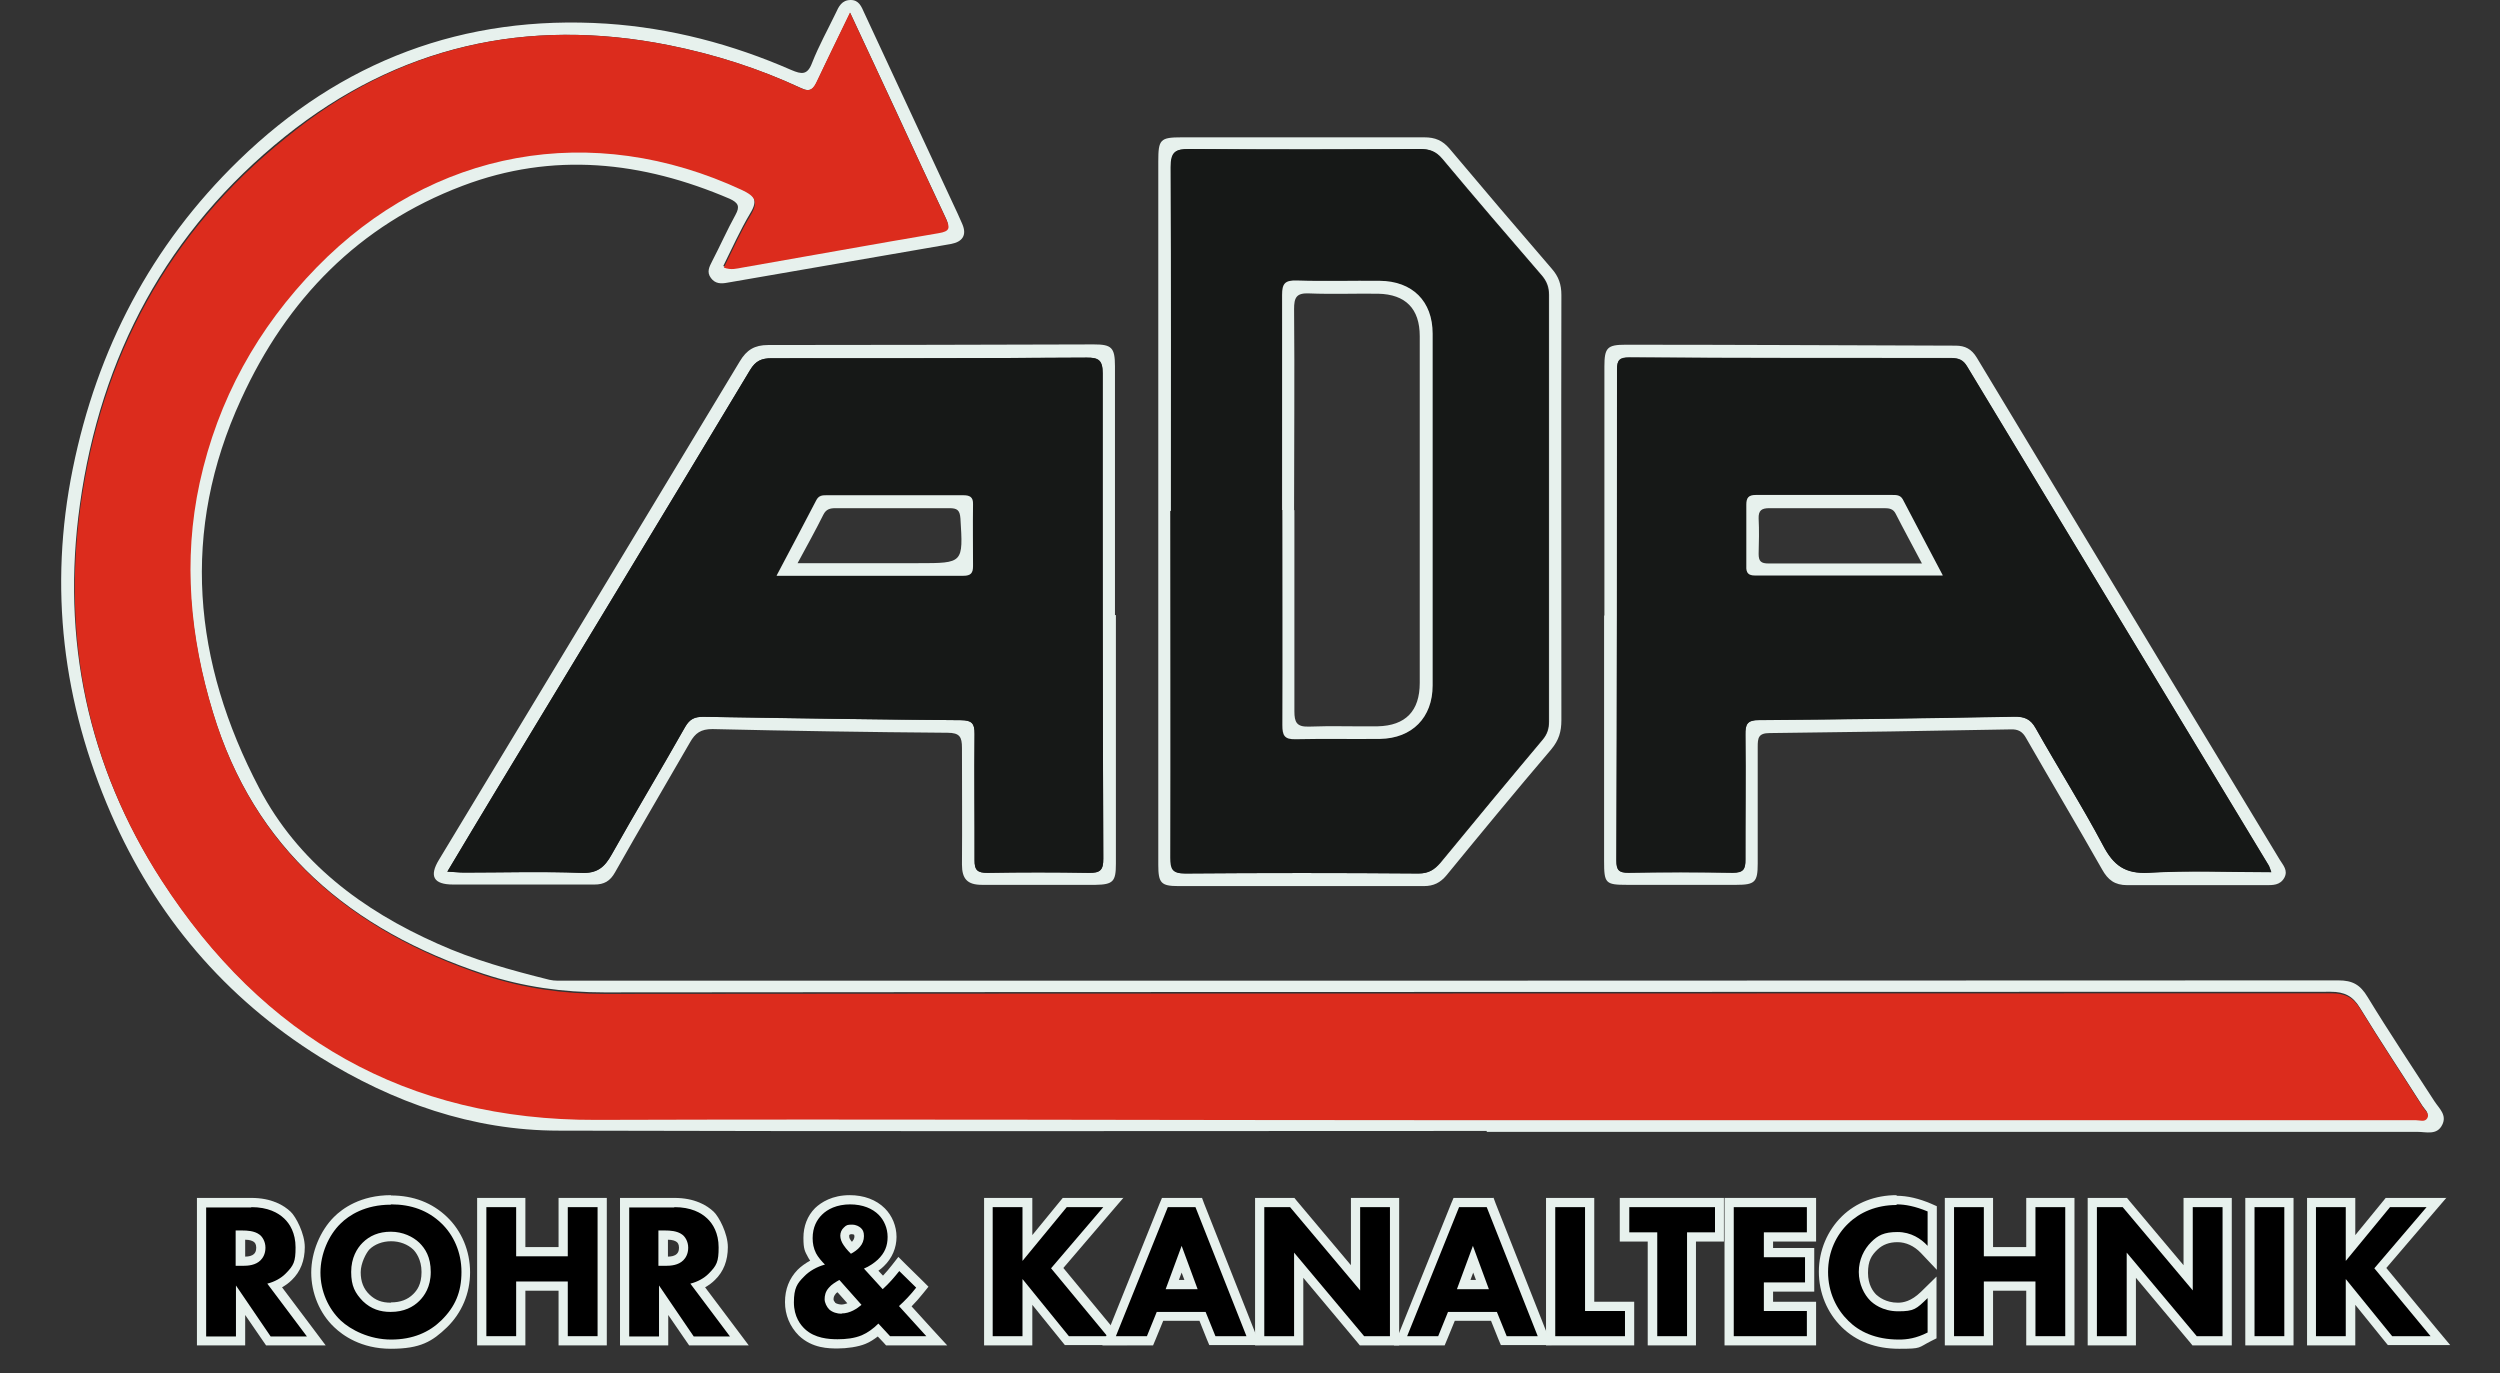 <?xml version="1.0" encoding="UTF-8"?>
<svg xmlns="http://www.w3.org/2000/svg" version="1.1" viewBox="0 0 813.7 446.9">
  <rect x="0" y="0" width="813.7" height="446.9" fill="#333333" stroke="none"/>
  <defs>
    <style>
      .cls-1 {
        fill: #e7f1ed;
      }

      .cls-2 {
        fill: #161817;
      }

      .cls-3 {
        fill: #dc2c1d;
      }
    </style>
  </defs>
  <g>
    <g id="Ebene_1">
      <g>
        <path class="cls-1" d="M483.8,368.1c-100.6,0-201.3.2-301.9-.1-28.1,0-54-9.2-77.7-23.9-31-19.3-53.6-46-68.1-79.3-15.7-36.1-20.3-73.5-12.4-112.3,7.9-38.9,25.5-72.6,54-100.3C110.9,19.9,150.9,4.7,197.4,7.7c20.9,1.4,41,6.7,60.2,15.1,3.3,1.4,5.2,1.7,6.7-2.3,2.2-5.6,5.1-10.8,7.7-16.2,1-2.2,2-4.3,4.9-4.3,2.7,0,3.5,2.2,4.4,4.2,9.6,20.6,19.2,41.3,28.8,61.9,1.1,2.3,2.1,4.5,3.1,6.8,1.6,3.7,0,5.8-3.6,6.5-24.3,4.2-48.5,8.4-72.8,12.6-2.1.4-4,.4-5.4-1.5-1.5-2-.5-3.7.4-5.5,2.6-5,4.9-10.2,7.6-15.1,1.5-2.7.9-3.9-1.9-5.2-28.5-12.2-57.5-15.4-87-4.2-33.8,12.8-57.2,37-72,69.4-19.8,43-15.7,85.6,5.9,126.7,12.6,24,33.4,39.6,57.9,50.5,11.7,5.3,24.1,8.7,36.5,11.8,1.7.4,3.6.3,5.5.3,192.3,0,384.6,0,576.8-.1,4.6,0,7.1,1.4,9.5,5.4,7,11.5,14.5,22.7,21.8,34,1.5,2.3,4.1,4.4,2.5,7.6-1.7,3.5-5.2,2.3-8.1,2.3-101,0-201.9,0-302.9,0v-.3ZM276.7,4.2c-3.9,8.1-7.4,15.1-10.7,22.2-1.1,2.4-2.1,3.8-5.2,2.3-13.8-6.4-28.1-11-43.1-14-46.2-9.2-88.2.3-124.9,29.7-38.3,30.7-60.1,71.4-66.8,119.9-6.1,43.7,2.5,84.8,26.4,121.8,32.9,51,79.6,78.1,141.4,77.9,93-.3,186,0,278.9.1,104.5,0,209,0,313.4,0,1.3,0,2.9.7,3.7-.6.9-1.4-.6-2.4-1.3-3.5-6.8-10.7-13.8-21.2-20.4-32-2.3-3.8-5-5.2-9.5-5.2-187.3.1-374.6,0-561.9.2-13.5,0-26.4-1.8-39.2-6-43.2-14.3-74.8-40.6-88.3-85.4-7.5-24.6-9.9-49.7-4.4-75,5.9-26.9,18.8-50.3,38.1-70.1,37.6-38.6,89.6-48,138.5-25.1,4,1.9,5.5,3.6,2.8,8-3.3,5.5-5.9,11.4-8.8,17.2,2.4.9,4.3.4,6,0,21.3-3.7,42.6-7.6,63.9-11.2,3.7-.6,3.8-1.8,2.4-4.7-5.4-11.4-10.7-22.9-16-34.4-4.9-10.5-9.8-21-15.2-32.6Z"></path>
        <path class="cls-1" d="M363.2,200.2c0,27,0,54,0,81,0,5.7-.9,6.7-6.6,6.8-12.3,0-24.7,0-37,0-4.8,0-6.5-2-6.5-6.6.1-12.7,0-25.3,0-38,0-3.5-.7-4.9-4.7-4.9-25.5-.2-51-.6-76.5-1.2-3.8,0-5.6,1.3-7.3,4.3-8.1,14.1-16.4,28.1-24.4,42.3-1.6,2.9-3.6,4-6.7,4-15.3,0-30.7,0-46,0-6.4,0-7.9-2.7-4.6-8.1,32.6-54,65.3-108.1,97.9-162.2,2.2-3.7,4.8-5.3,9.2-5.3,35.3,0,70.6-.1,106-.2,5.8,0,6.9,1,6.9,7.1,0,27,0,54,0,81,0,0,.2,0,.3,0ZM145.6,283.7c2.3.1,3.9.3,5.5.3,12.7,0,25.3-.4,38,.1,5.2.2,7.7-1.9,10-6,7.8-13.9,16.1-27.6,23.9-41.5,1.5-2.6,3.1-3.3,5.9-3.3,28,.5,56,.9,83.9,1.1,3.5,0,4.5,1,4.4,4.5-.2,13.7,0,27.3,0,41,0,3.3,1,4.2,4.2,4.2,11-.2,22-.2,33,0,3.7,0,4.8-.9,4.7-4.7-.2-52.6-.3-105.3-.2-157.9,0-4.3-1.3-5.2-5.3-5.1-34.1.2-68.3.3-102.4.2-3.3,0-5.2.8-7.1,3.9-27.4,45.6-55.1,91.2-82.6,136.7-5.2,8.6-10.4,17.3-15.9,26.5Z"></path>
        <path class="cls-1" d="M522.2,200.2c0-27,0-54,0-80.9,0-6.1.9-7.1,6.9-7.1,35.8,0,71.6.2,107.4.3,3.1,0,5.2,1.1,6.9,3.9,20.2,33.6,40.5,67.1,60.7,100.7,12.6,20.9,25.3,41.8,37.9,62.7,1.1,1.8,2.8,3.5,1.5,5.9-1.4,2.5-3.8,2.4-6.1,2.4-15,0-30,0-45,0-4.1,0-6.3-1.7-8.2-5.1-8.1-14.3-16.5-28.4-24.7-42.7-1.2-2.2-2.6-3-5.1-2.9-26.1.5-52.3.9-78.4,1.2-3.7,0-3.9,1.6-3.9,4.5,0,12.7,0,25.3,0,38,0,6-.9,6.9-7,6.9-11.8,0-23.7,0-35.5,0-7.1,0-7.5-.5-7.5-7.8,0-26.6,0-53.3,0-79.9h.2ZM739.3,283.9c-.5-1.4-.6-1.9-.9-2.3-32.7-54.1-65.5-108.2-98.1-162.3-1.3-2.2-2.8-2.8-5.2-2.8-35,0-70,0-104.9-.2-3,0-3.9.8-3.9,3.9,0,53.3,0,106.6-.2,159.9,0,3,.8,4,3.9,3.9,11.3-.2,22.7-.2,34,0,3.4,0,4.2-1.1,4.1-4.3-.1-13.5.1-27,0-40.5,0-3.5.5-4.9,4.5-4.9,27.6-.2,55.3-.6,82.9-1.1,3.4,0,5.4.7,7.1,3.8,7.2,12.8,15,25.2,21.9,38.1,3.4,6.5,7.2,9.4,14.9,8.9,13.1-.8,26.2-.2,39.9-.2Z"></path>
        <path class="cls-1" d="M377,166.4c0-38,0-76,0-113.9,0-7.1.6-7.8,7.6-7.8,26.3,0,52.6,0,79,0,3.5,0,5.9,1,8.2,3.7,11,13.1,22.1,26.1,33.3,39.1,2.2,2.5,3.1,5.1,3.1,8.5-.1,46.1,0,92.3,0,138.4,0,3.7-.8,6.5-3.3,9.5-11.5,13.5-22.8,27.2-34.1,41-2,2.4-4.2,3.5-7.3,3.5-26.7,0-53.3,0-80,0-5.6,0-6.5-1-6.5-6.9,0-38.3,0-76.6,0-114.9ZM381.1,166.3c0,37.6,0,75.3,0,112.9,0,3.7.6,5.1,4.8,5.1,25.3-.2,50.6-.2,75.9,0,3.2,0,5.1-1.2,7.1-3.5,11-13.4,22-26.7,33.2-40,1.5-1.8,2.1-3.6,2.1-5.9,0-46.3,0-92.6,0-138.9,0-2.5-.7-4.4-2.3-6.3-10.9-12.6-21.7-25.2-32.4-38-2.1-2.5-4.2-3.2-7.3-3.2-25,.1-50,.2-74.9,0-4.6,0-6.1.8-6.1,5.9.2,37.3.1,74.6.1,111.9Z"></path>
        <path class="cls-3" d="M276.7,4.2c5.4,11.5,10.3,22,15.2,32.6,5.3,11.5,10.6,22.9,16,34.4,1.4,3,1.3,4.1-2.4,4.7-21.3,3.6-42.6,7.5-63.9,11.2-1.8.3-3.6.9-6,0,2.9-5.8,5.5-11.8,8.8-17.2,2.6-4.4,1.2-6.1-2.8-8-48.9-22.8-100.9-13.4-138.5,25.1-19.3,19.8-32.2,43.1-38.1,70.1-5.5,25.3-3.1,50.4,4.4,75,13.6,44.8,45.2,71,88.3,85.4,12.8,4.2,25.7,6,39.2,6,187.3-.2,374.6-.1,561.9-.2,4.6,0,7.2,1.4,9.5,5.2,6.6,10.8,13.6,21.3,20.4,32,.7,1,2.2,2.1,1.3,3.5-.8,1.3-2.4.6-3.7.6-104.5,0-209,0-313.4,0-93,0-186-.4-278.9-.1-61.8.2-108.4-26.9-141.4-77.9-23.9-37-32.4-78.2-26.4-121.8,6.7-48.4,28.5-89.2,66.8-119.9C129.4,15,171.4,5.5,217.6,14.7c14.9,3,29.3,7.5,43.1,14,3.1,1.5,4.1,0,5.2-2.3,3.3-7,6.8-14.1,10.7-22.2Z"></path>
        <path class="cls-2" d="M145.6,283.7c5.5-9.2,10.7-17.9,15.9-26.5,27.6-45.6,55.2-91.1,82.6-136.7,1.8-3.1,3.8-3.9,7.1-3.9,34.1,0,68.3,0,102.4-.2,4,0,5.3.9,5.3,5.1,0,52.6,0,105.3.2,157.9,0,3.8-1,4.8-4.7,4.7-11-.2-22-.2-33,0-3.2,0-4.3-.8-4.2-4.2.1-13.7-.1-27.3,0-41,0-3.5-.9-4.4-4.4-4.5-28-.2-56-.7-83.9-1.1-2.8,0-4.4.7-5.9,3.3-7.9,13.9-16.1,27.6-23.9,41.5-2.3,4.2-4.7,6.3-10,6-12.6-.5-25.3-.1-38-.1-1.6,0-3.2-.2-5.5-.3ZM252.8,187.3c20.9,0,40.9,0,60.8,0,2.5,0,3.2-.9,3.1-3.2,0-6.7-.1-13.3,0-20,0-2.5-1.1-3-3.3-3-14.8,0-29.6,0-44.4,0-1.4,0-2.5,0-3.3,1.6-4.1,7.9-8.3,15.8-12.9,24.5Z"></path>
        <path class="cls-2" d="M739.3,283.9c-13.7,0-26.9-.6-39.9.2-7.7.4-11.5-2.4-14.9-8.9-6.8-12.9-14.7-25.3-21.9-38.1-1.7-3.1-3.8-3.9-7.1-3.8-27.6.5-55.3.9-82.9,1.1-4,0-4.6,1.4-4.5,4.9.2,13.5,0,27,0,40.5,0,3.2-.7,4.3-4.1,4.3-11.3-.2-22.7-.2-34,0-3.1,0-3.9-.9-3.9-3.9.2-53.3.2-106.6.2-159.9,0-3.1.9-3.9,3.9-3.9,35,.2,69.9.2,104.9.2,2.4,0,3.9.5,5.2,2.8,32.7,54.1,65.4,108.2,98.1,162.3.2.4.3.9.9,2.3ZM632.3,187.3c-4.5-8.6-8.8-16.6-13-24.7-.8-1.5-2.1-1.4-3.4-1.4-14.8,0-29.6,0-44.4,0-2.4,0-3.2.9-3.1,3.2.1,6.7,0,13.3,0,20,0,2.1.6,3,2.8,3,20.1,0,40.2,0,61.1,0Z"></path>
        <path class="cls-2" d="M381.1,166.3c0-37.3.1-74.6-.1-111.9,0-5,1.5-5.9,6.1-5.9,25,.2,50,.2,74.9,0,3.1,0,5.2.7,7.3,3.2,10.7,12.8,21.5,25.4,32.4,38,1.6,1.9,2.3,3.8,2.3,6.3,0,46.3,0,92.6,0,138.9,0,2.3-.5,4.1-2.1,5.9-11.1,13.3-22.2,26.6-33.2,40-1.9,2.3-3.8,3.5-7.1,3.5-25.3-.2-50.6-.2-75.9,0-4.2,0-4.8-1.4-4.8-5.1.1-37.6,0-75.3,0-112.9ZM417.3,166c0,23.3,0,46.6,0,70,0,3.3.6,4.7,4.3,4.6,9.2-.3,18.3,0,27.5-.1,10.4-.1,17.1-6.9,17.1-17.4,0-38.2,0-76.3,0-114.5,0-10.6-6.7-17.1-17.2-17.2-9,0-18,.2-27-.1-3.7-.1-4.8.9-4.8,4.7.2,23.3,0,46.6,0,70Z"></path>
        <path class="cls-1" d="M252.8,187.3c4.6-8.7,8.8-16.6,12.9-24.5.8-1.5,1.9-1.6,3.3-1.6,14.8,0,29.6,0,44.4,0,2.2,0,3.4.5,3.3,3-.1,6.7,0,13.3,0,20,0,2.3-.7,3.2-3.1,3.2-20,0-39.9,0-60.8,0ZM259.6,183.3h39.3c14.7,0,14.6,0,13.7-14.6-.2-2.7-1.1-3.3-3.6-3.3-12.3,0-24.6,0-37,0-1.8,0-3.1.3-4,2.1-2.5,5-5.2,9.9-8.4,15.8Z"></path>
        <path class="cls-1" d="M632.3,187.3c-20.9,0-41,0-61.1,0-2.2,0-2.9-.9-2.8-3,0-6.7,0-13.3,0-20,0-2.3.7-3.2,3.1-3.2,14.8,0,29.6,0,44.4,0,1.3,0,2.6,0,3.4,1.4,4.2,8.1,8.5,16.1,13,24.7ZM625.5,183.3c-3.1-5.9-5.9-11-8.5-16.1-.8-1.6-2.1-1.8-3.7-1.8-12.5,0-24.9,0-37.4,0-2.5,0-3.6.7-3.5,3.4.2,3.8.1,7.6,0,11.5,0,2.4.8,3.1,3.2,3.1,16.3,0,32.6,0,50,0Z"></path>
        <path class="cls-1" d="M417.3,166c0-23.3,0-46.6,0-70,0-3.8,1-4.8,4.8-4.7,9,.3,18,0,27,.1,10.6.1,17.2,6.6,17.2,17.2,0,38.2,0,76.3,0,114.5,0,10.5-6.7,17.2-17.1,17.4-9.2.1-18.3-.1-27.5.1-3.7.1-4.3-1.3-4.3-4.6.1-23.3,0-46.6,0-70ZM421.3,166.1c0,21.8,0,43.6,0,65.4,0,3.5.7,5.1,4.6,5,7.5-.3,15,0,22.5-.1,9.1-.2,13.7-5,13.7-14.1,0-37.6,0-75.3,0-112.9,0-8.9-4.6-13.6-13.5-13.8-7.5-.1-15,.2-22.5-.1-4.2-.2-4.9,1.4-4.9,5.1.2,21.8,0,43.6,0,65.4Z"></path>
      </g>
      <g>
        <g>
          <path d="M87.3,436.5l-9-13.2v13.2h-12.7v-45h16.2c6.1,0,9.8,2.2,11.7,4.1,1.6,1.5,4.1,4.8,4.1,10.5s-1.3,7.2-3.7,9.6c-1.3,1.2-2.8,2.2-4.5,2.9l13.5,17.9h-15.6ZM79,410.5c1.6,0,3.5-.2,4.7-1.4.4-.4,1.1-1.4,1.1-3s-.5-2.4-1.4-3.1c-.9-.7-2.4-1-4.4-1h-.8v8.5h.7Z"></path>
          <path class="cls-1" d="M81.8,392.9c5.4,0,8.7,1.8,10.7,3.7,1.8,1.7,3.7,4.7,3.7,9.4s-.6,5.9-3.3,8.6c-1.4,1.4-3.5,2.6-5.9,3.2l12.9,17.2h-11.8l-11.3-16.6v16.6h-9.7v-42h14.7M76.8,412h2.2c1.8,0,4.2-.2,5.8-1.8.7-.7,1.6-2,1.6-4.1s-1.1-3.7-2-4.3c-1.6-1.2-4.1-1.3-5.4-1.3h-2.3v11.5M81.8,389.9h-17.7v48h15.7v-9.9l5.9,8.6.9,1.3h19.4l-3.6-4.8-10.6-14.1c1.2-.7,2.2-1.4,3.2-2.4,2.8-2.7,4.2-6.3,4.2-10.7s-2.9-9.9-4.6-11.5c-2.2-2.1-6.2-4.5-12.8-4.5h0ZM79.8,409v-5.5c1.5,0,2.4.4,2.8.7.3.2.8.7.8,1.9s-.4,1.7-.7,2c-.7.7-1.8.9-2.9.9h0Z"></path>
        </g>
        <g>
          <path d="M127.3,437.4c-9.2,0-14.9-4.1-17.4-6.6-4.5-4.2-7-10.3-7-16.7s2.7-12.7,6.9-17c2.5-2.5,8-6.6,17.5-6.6s12.8,2.2,17.3,6.5c4.5,4.4,7,10.4,7,17s-2.5,12.4-7,16.8c-4.5,4.4-10.3,6.6-17.3,6.6ZM127.2,402.5c-3.2,0-6.1,1.1-8.1,3.2-1.2,1.2-3.3,3.9-3.3,8.5s1.1,6.2,3.4,8.4c2.2,2.1,4.7,3,8,3s6.2-1.1,8.3-3.2c1.5-1.4,3.2-4,3.2-8.3s-2.2-7.4-3.2-8.4c-2-2-5.1-3.2-8.2-3.2Z"></path>
          <path class="cls-1" d="M127.3,392c6.6,0,12,2,16.3,6.1,4,3.8,6.6,9.4,6.6,15.9s-2,11.3-6.6,15.8c-3.9,3.8-9.2,6.2-16.3,6.2s-13.2-3.2-16.4-6.2c-4-3.8-6.6-9.5-6.6-15.6s2.7-12.2,6.5-15.9c2.8-2.8,8.1-6.2,16.4-6.2M127.2,427c4.3,0,7.3-1.6,9.3-3.6,1.6-1.6,3.7-4.5,3.7-9.4s-1.8-7.6-3.7-9.5c-2.1-2-5.4-3.6-9.3-3.6s-6.9,1.3-9.2,3.6c-1.8,1.8-3.7,4.9-3.7,9.5s1.3,6.9,3.8,9.5c2.7,2.6,5.7,3.5,9,3.5M127.3,389c-10,0-15.9,4.4-18.6,7.1-4.5,4.5-7.4,11.5-7.4,18.1s2.7,13.3,7.5,17.8c2.7,2.6,8.7,7,18.4,7s13.5-2.4,18.3-7c4.8-4.7,7.5-11,7.5-17.9s-2.7-13.4-7.5-18c-4.8-4.6-10.9-7-18.3-7h0ZM127.2,424c-2.9,0-5-.8-6.9-2.6-2-1.9-2.9-4.3-2.9-7.3s1.8-6.3,2.8-7.4h0s0,0,0,0c1.7-1.7,4.3-2.7,7.1-2.7s5.4,1,7.2,2.7c.8.8,2.7,3.2,2.7,7.3s-1.5,6-2.7,7.2h0s0,0,0,0c-1.8,1.8-4.2,2.7-7.2,2.7h0Z"></path>
        </g>
        <g>
          <polygon points="183.3 436.5 183.3 418.6 169.6 418.6 169.6 436.5 156.9 436.5 156.9 391.4 169.6 391.4 169.6 407.5 183.3 407.5 183.3 391.4 196 391.4 196 436.5 183.3 436.5"></polygon>
          <path class="cls-1" d="M194.5,392.9v42h-9.7v-17.8h-16.8v17.8h-9.7v-42h9.7v16h16.8v-16h9.7M197.5,389.9h-15.7v16h-10.8v-16h-15.7v48h15.7v-17.8h10.8v17.8h15.7v-48h0Z"></path>
        </g>
        <g>
          <path d="M225,436.5l-9-13.2v13.2h-12.7v-45h16.2c6.1,0,9.8,2.2,11.7,4.1,1.6,1.5,4.1,4.8,4.1,10.5s-1.3,7.2-3.7,9.6c-1.3,1.2-2.8,2.2-4.5,2.9l13.5,17.9h-15.6ZM216.6,410.5c1.6,0,3.5-.2,4.7-1.4.4-.4,1.1-1.4,1.1-3s-.5-2.4-1.4-3.1c-.9-.7-2.4-1-4.4-1h-.8v8.5h.7Z"></path>
          <path class="cls-1" d="M219.5,392.9c5.4,0,8.7,1.8,10.7,3.7,1.8,1.7,3.7,4.7,3.7,9.4s-.6,5.9-3.3,8.6c-1.4,1.4-3.5,2.6-5.9,3.2l12.9,17.2h-11.8l-11.3-16.6v16.6h-9.7v-42h14.7M214.4,412h2.2c1.8,0,4.2-.2,5.8-1.8.7-.7,1.6-2,1.6-4.1s-1.1-3.7-2-4.3c-1.6-1.2-4.1-1.3-5.4-1.3h-2.3v11.5M219.5,389.9h-17.7v48h15.7v-9.9l5.9,8.6.9,1.3h19.4l-3.6-4.8-10.6-14.1c1.2-.7,2.2-1.4,3.2-2.4,2.8-2.7,4.2-6.3,4.2-10.7s-2.9-9.9-4.6-11.5c-2.2-2.1-6.2-4.5-12.8-4.5h0ZM217.4,409v-5.5c1.5,0,2.4.4,2.8.7.3.2.8.7.8,1.9s-.4,1.7-.7,2c-.7.7-1.8.9-2.9.9h0Z"></path>
        </g>
        <g>
          <path d="M272.6,437.4c-3.7,0-8-.3-11.7-3.7-2.7-2.5-4.1-5.9-4.1-9.8s1.2-6.9,3.7-9.4c1.3-1.4,3.2-2.6,5.3-3.5-.6-.8-1.2-1.6-1.6-2.4-.9-1.7-1.3-3.5-1.3-5.6,0-3.5,1.1-6.4,3.4-8.6,1.8-1.8,5.1-3.8,10.3-3.8s8,1.4,10.4,3.8c2.1,2.1,3.3,5.1,3.3,8.2s-1.3,6.1-3.7,8.4c-.9.9-2,1.6-3.1,2.3l3.7,4.1c1.4-1.4,2.7-2.9,4.1-4.6l1-1.3,7.6,7.5-.8,1.1c-1.5,1.9-3.1,3.6-4.7,5.2l10.2,11.2h-15.9l-3.2-3.5c-1.5,1.3-3.2,2.4-4.7,3-2.3,1-4.9,1.4-8.4,1.4ZM272.8,418.5c-.8.5-1.5,1-2,1.5-.7.8-1.1,1.7-1.1,2.8s.6,1.8,1,2.2c.7.6,1.8,1,3.1,1s3.1-.7,4.3-1.5l-5.4-6ZM277.2,400.2c-.7,0-1.2.2-1.7.5-.6.5-.7,1.2-.7,1.6,0,.7.2,1.4.8,2.3.4.6,1,1.2,1.4,1.7.6-.4,1.2-.9,1.6-1.3.6-.7,1-1.6,1-2.5s-.4-1.4-.6-1.6c-.5-.4-1.1-.6-1.8-.6Z"></path>
          <path class="cls-1" d="M276.6,392c4.3,0,7.4,1.4,9.4,3.4,1.7,1.7,2.9,4.3,2.9,7.2s-.9,5.2-3.2,7.4c-1.2,1.1-2.8,2.2-4.5,2.9l6.1,6.7c2.1-1.9,3.8-3.9,5.4-5.9l5.5,5.4c-1.8,2.3-3.7,4.3-5.6,6l8.9,9.8h-11.8l-3.8-4.1c-1.6,1.6-3.5,3-5.4,3.8-2.4,1-5.1,1.3-7.9,1.3s-7.4-.3-10.6-3.3c-1.4-1.3-3.6-4-3.6-8.7s1.1-6.2,3.3-8.4c1.7-1.8,4.2-3.2,6.8-3.9-1-1-2.3-2.5-2.9-3.7-.8-1.6-1.1-3.2-1.1-4.9,0-3.6,1.4-6,3-7.6,1.8-1.8,4.8-3.4,9.3-3.4M276.9,408.1c1-.5,2.3-1.4,3-2.3.8-.9,1.3-2.1,1.3-3.5s-.4-2.1-1.1-2.7c-.5-.4-1.4-1-2.8-1s-1.8.1-2.6.9c-.8.7-1.2,1.7-1.2,2.7s.4,2.1,1.1,3.1c.9,1.4,2.3,2.7,2.4,2.8M273.9,427.5c2.8,0,5.1-1.6,6.5-2.8l-7.2-8.1c-1.1.6-2.6,1.5-3.4,2.5-1.2,1.3-1.4,2.7-1.4,3.8s.7,2.5,1.5,3.3c1,.9,2.5,1.4,4.1,1.4M276.6,389c-5.7,0-9.3,2.3-11.3,4.2h0s0,0,0,0c-2.5,2.5-3.8,5.9-3.8,9.7s.5,4.4,1.5,6.3c.2.4.4.7.7,1.1-1.6.9-3,1.9-4.1,3-2.7,2.8-4.1,6.3-4.1,10.5s1.6,8,4.5,10.9c4.4,4.2,9.8,4.2,12.7,4.2s6.6-.5,9-1.5c1.5-.6,2.8-1.5,4-2.4l1.8,1.9.9,1h19.9l-4.6-5-7-7.7c1.3-1.3,2.6-2.8,3.8-4.3l1.7-2.1-1.9-1.9-5.5-5.4-2.4-2.4-2.1,2.7c-.9,1.2-1.9,2.3-2.9,3.4l-1.5-1.6c.7-.5,1.3-1,1.8-1.5,2.7-2.6,4.1-6,4.1-9.5s-1.4-6.9-3.8-9.3c-2.8-2.8-6.8-4.3-11.5-4.3h0ZM277.3,404.2c-.1-.2-.3-.3-.4-.5-.5-.7-.5-1-.5-1.4s0-.3.1-.4c0,0,.2-.2.7-.2s.6.1.8.2c0,0,.1.3.1.5,0,.5-.2,1.1-.6,1.5,0,0-.1.2-.2.3h0ZM271.8,423.9c-.2-.2-.5-.6-.5-1,0-.7.2-1.2.7-1.8h0s0,0,0,0c.1-.2.3-.3.6-.5l3.2,3.6c-.6.2-1.3.4-1.9.4s-1.6-.2-2.1-.6h0Z"></path>
        </g>
        <g>
          <polygon points="347.3 436.5 334.4 420.6 334.4 436.5 321.7 436.5 321.7 391.4 334.4 391.4 334.4 406.3 346.6 391.4 362.4 391.4 344.1 412.9 363.7 436.5 347.3 436.5"></polygon>
          <path class="cls-1" d="M359.1,392.9l-17,19.9,18.3,22.1h-12.5l-15.1-18.6v18.6h-9.7v-42h9.7v17.5l14.4-17.5h11.8M365.7,389.9h-19.8l-.9,1.1-9,11v-12.1h-15.7v48h15.7v-13.2l9.7,12,.9,1.1h20.3l-4.1-4.9-16.7-20.2,15.4-18,4.2-4.9h0Z"></path>
        </g>
        <g>
          <path d="M394.6,436.5l-3.2-7.9h-13.8l-3.2,7.9h-13.3l18.2-45h10.9l17.8,45h-13.3ZM387.7,418.1l-3-8.3-3.1,8.3h6.1Z"></path>
          <path class="cls-1" d="M389.1,392.9l16.6,42h-10.1l-3.2-7.9h-15.9l-3.2,7.9h-10.1l16.9-42h8.9M379.4,419.6h10.4l-5.2-14.1-5.2,14.1M391.2,389.9h-13l-.8,1.9-16.9,42-1.7,4.1h16.5l.8-1.9,2.5-6.1h11.8l2.4,6,.8,1.9h16.5l-1.6-4.1-16.6-42-.7-1.9h0ZM383.7,416.6l.9-2.4.9,2.4h-1.8Z"></path>
        </g>
        <g>
          <polygon points="443.2 436.5 422.6 411.9 422.6 436.5 409.9 436.5 409.9 391.4 420.6 391.4 441.2 415.9 441.2 391.4 453.9 391.4 453.9 436.5 443.2 436.5"></polygon>
          <path class="cls-1" d="M452.4,392.9v42h-8.4l-22.8-27.2v27.2h-9.7v-42h8.4l22.8,27.1v-27.1h9.7M455.4,389.9h-15.7v21.9l-17.5-20.8-.9-1.1h-12.8v48h15.7v-22l17.5,20.9.9,1.1h12.8v-48h0Z"></path>
        </g>
        <g>
          <path d="M489.4,436.5l-3.2-7.9h-13.8l-3.2,7.9h-13.3l18.2-45h10.9l17.8,45h-13.3ZM482.5,418.1l-3-8.3-3.1,8.3h6.1Z"></path>
          <path class="cls-1" d="M483.9,392.9l16.6,42h-10.1l-3.2-7.9h-15.9l-3.2,7.9h-10.1l16.9-42h8.9M474.2,419.6h10.4l-5.2-14.1-5.2,14.1M486,389.9h-12.9l-.8,1.9-16.9,42-1.7,4.1h16.5l.8-1.9,2.5-6.1h11.8l2.4,6,.8,1.9h16.5l-1.6-4.1-16.6-42-.7-1.9h0ZM478.6,416.6l.9-2.4.9,2.4h-1.8Z"></path>
        </g>
        <g>
          <polygon points="504.7 436.5 504.7 391.4 517.4 391.4 517.4 425.3 530.5 425.3 530.5 436.5 504.7 436.5"></polygon>
          <path class="cls-1" d="M515.9,392.9v33.8h13v8.2h-22.7v-42h9.7M518.9,389.9h-15.7v48h28.7v-14.2h-13v-33.8h0Z"></path>
        </g>
        <g>
          <polygon points="537.9 436.5 537.9 402.6 528.7 402.6 528.7 391.4 559.7 391.4 559.7 402.6 550.6 402.6 550.6 436.5 537.9 436.5"></polygon>
          <path class="cls-1" d="M558.2,392.9v8.2h-9.1v33.8h-9.7v-33.8h-9.1v-8.2h28M561.2,389.9h-34v14.2h9.1v33.8h15.7v-33.8h9.1v-14.2h0Z"></path>
        </g>
        <g>
          <polygon points="562.8 436.5 562.8 391.4 589.6 391.4 589.6 402.6 575.5 402.6 575.5 407.8 588.9 407.8 588.9 419 575.5 419 575.5 425.3 589.6 425.3 589.6 436.5 562.8 436.5"></polygon>
          <path class="cls-1" d="M588.1,392.9v8.2h-14v8.1h13.4v8.2h-13.4v9.3h14v8.2h-23.8v-42h23.8M591.1,389.9h-29.8v48h29.8v-14.2h-14v-3.3h13.4v-14.2h-13.4v-2.1h14v-14.2h0Z"></path>
        </g>
        <g>
          <path d="M618.1,437.4c-7.2,0-13.1-2.2-17.6-6.5-4.5-4.4-7-10.4-7-17s2.6-12.6,7-16.9c4.3-4.2,10.3-6.5,16.7-6.5s6.8.8,10.7,2.5l.9.4v16l-2.6-2.7c-2.5-2.7-5.4-4-8.7-4s-5.5.9-7.5,2.9c-2.2,2.2-3.5,5.3-3.5,8.6s2,7,3.2,8.2c.9.9,3.6,3.1,8,3.1s5.9-1.3,8.6-3.9l2.6-2.5v15.6l-.8.4c-4.3,2.2-7.7,2.4-9.9,2.4Z"></path>
          <path class="cls-1" d="M617.3,392c2.8,0,6,.6,10.1,2.3v11.2c-2.1-2.3-5.4-4.5-9.8-4.5s-6.4,1.1-8.6,3.3c-2.3,2.3-4,5.7-4,9.7s1.8,7.4,3.7,9.3c.9.9,3.9,3.5,9.1,3.5s5.9-.7,9.6-4.3v11.2c-3.7,1.9-6.7,2.3-9.3,2.3-7.7,0-13-2.6-16.5-6.1-3.8-3.7-6.6-9.2-6.6-15.9s2.8-12.2,6.6-15.8c3.7-3.6,9.1-6,15.7-6M617.3,389c-6.9,0-13.2,2.4-17.8,6.9-4.7,4.6-7.5,11.1-7.5,18s2.7,13.4,7.5,18.1c4.7,4.6,11,7,18.6,7s6-.3,10.6-2.6l1.6-.8v-20.1l-5.1,5c-3.2,3.1-5.8,3.5-7.5,3.5-3.9,0-6.2-1.9-7-2.6h0s0,0,0,0c-1-1-2.7-3.2-2.7-7.1s1.1-5.7,3.1-7.6c1.7-1.6,3.8-2.4,6.5-2.4s5.4,1.2,7.6,3.5l5.2,5.5v-20.7l-1.8-.8c-4-1.7-7.7-2.6-11.3-2.6h0Z"></path>
        </g>
        <g>
          <polygon points="661 436.5 661 418.6 647.3 418.6 647.3 436.5 634.6 436.5 634.6 391.4 647.3 391.4 647.3 407.5 661 407.5 661 391.4 673.7 391.4 673.7 436.5 661 436.5"></polygon>
          <path class="cls-1" d="M672.2,392.9v42h-9.7v-17.8h-16.8v17.8h-9.7v-42h9.7v16h16.8v-16h9.7M675.2,389.9h-15.7v16h-10.8v-16h-15.7v48h15.7v-17.8h10.8v17.8h15.7v-48h0Z"></path>
        </g>
        <g>
          <polygon points="714.3 436.5 693.7 411.9 693.7 436.5 681 436.5 681 391.4 691.6 391.4 712.2 415.9 712.2 391.4 724.9 391.4 724.9 436.5 714.3 436.5"></polygon>
          <path class="cls-1" d="M723.4,392.9v42h-8.4l-22.8-27.2v27.2h-9.7v-42h8.4l22.8,27.1v-27.1h9.7M726.4,389.9h-15.7v21.9l-17.5-20.8-.9-1.1h-12.8v48h15.7v-22l17.5,20.9.9,1.1h12.8v-48h0Z"></path>
        </g>
        <g>
          <rect x="732.3" y="391.4" width="12.7" height="45"></rect>
          <path class="cls-1" d="M743.5,392.9v42h-9.7v-42h9.7M746.5,389.9h-15.7v48h15.7v-48h0Z"></path>
        </g>
        <g>
          <polygon points="777.9 436.5 765.1 420.6 765.1 436.5 752.4 436.5 752.4 391.4 765.1 391.4 765.1 406.3 777.3 391.4 793.1 391.4 774.8 412.9 794.3 436.5 777.9 436.5"></polygon>
          <path class="cls-1" d="M789.8,392.9l-17,19.9,18.3,22.1h-12.5l-15.1-18.6v18.6h-9.7v-42h9.7v17.5l14.4-17.5h11.8M796.3,389.9h-19.8l-.9,1.1-9,11v-12.1h-15.7v48h15.7v-13.2l9.7,12,.9,1.1h20.3l-4.1-4.9-16.7-20.2,15.4-18,4.2-4.9h0Z"></path>
        </g>
      </g>
    </g>
  </g>
</svg>
